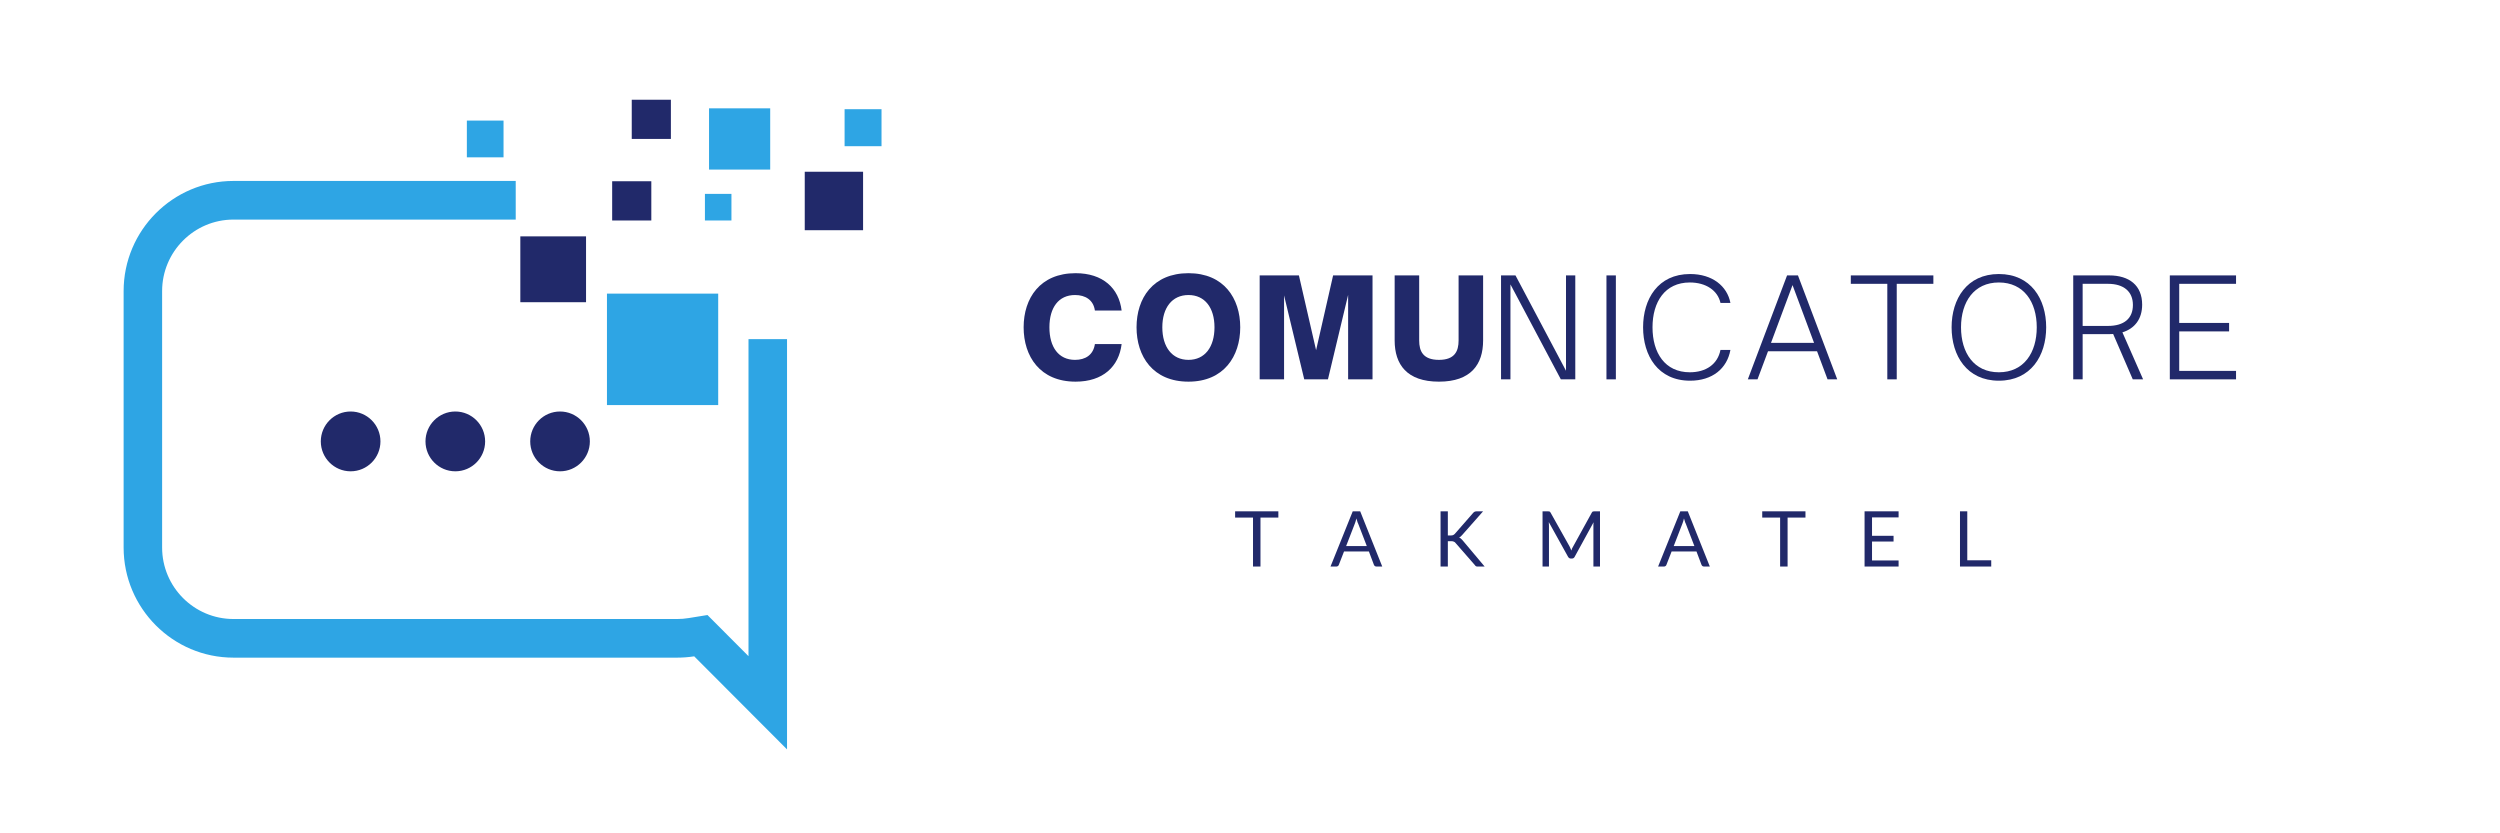 <svg xmlns="http://www.w3.org/2000/svg" xmlns:xlink="http://www.w3.org/1999/xlink" width="300" zoomAndPan="magnify" viewBox="0 0 224.88 75" height="100" preserveAspectRatio="xMidYMid meet" version="1.0"><defs><g/><clipPath id="dbba530d5b"><path d="M 56 8.977 L 61 8.977 L 61 13 L 56 13 Z M 56 8.977 " clip-rule="nonzero"/></clipPath><clipPath id="3294237404"><path d="M 75 9 L 79.277 9 L 79.277 14 L 75 14 Z M 75 9 " clip-rule="nonzero"/></clipPath><clipPath id="0cf0d8f75d"><path d="M 11.066 16 L 71 16 L 71 67.445 L 11.066 67.445 Z M 11.066 16 " clip-rule="nonzero"/></clipPath></defs><g clip-path="url(#dbba530d5b)"><path fill="#21296a" d="M 56.797 12.504 L 60.32 12.504 L 60.32 8.973 L 56.797 8.973 L 56.797 12.504 " fill-opacity="1" fill-rule="nonzero"/></g><path fill="#21296a" d="M 46.77 27.199 L 52.684 27.199 L 52.684 21.273 L 46.77 21.273 L 46.77 27.199 " fill-opacity="1" fill-rule="nonzero"/><path fill="#2ea5e4" d="M 41.957 10.852 L 41.957 14.16 L 45.258 14.16 L 45.258 10.852 L 41.957 10.852 " fill-opacity="1" fill-rule="nonzero"/><path fill="#2ea5e4" d="M 64.578 26.426 L 54.566 26.426 L 54.566 36.457 L 64.578 36.457 L 64.578 26.426 " fill-opacity="1" fill-rule="nonzero"/><path fill="#21296a" d="M 55.035 19.844 L 58.559 19.844 L 58.559 16.312 L 55.035 16.312 L 55.035 19.844 " fill-opacity="1" fill-rule="nonzero"/><path fill="#2ea5e4" d="M 69.258 9.75 L 63.754 9.75 L 63.754 15.262 L 69.258 15.262 L 69.258 9.75 " fill-opacity="1" fill-rule="nonzero"/><path fill="#2ea5e4" d="M 65.77 19.844 L 65.77 17.449 L 63.383 17.449 L 63.383 19.844 L 65.77 19.844 " fill-opacity="1" fill-rule="nonzero"/><path fill="#21296a" d="M 77.617 15.457 L 72.367 15.457 L 72.367 20.719 L 77.617 20.719 L 77.617 15.457 " fill-opacity="1" fill-rule="nonzero"/><g clip-path="url(#3294237404)"><path fill="#2ea5e4" d="M 79.277 9.828 L 75.953 9.828 L 75.953 13.16 L 79.277 13.16 L 79.277 9.828 " fill-opacity="1" fill-rule="nonzero"/></g><path fill="#21296a" d="M 34.18 39.727 C 34.18 41.211 32.98 42.418 31.496 42.418 C 30.016 42.418 28.812 41.211 28.812 39.727 C 28.812 38.242 30.016 37.035 31.496 37.035 C 32.98 37.035 34.18 38.242 34.18 39.727 " fill-opacity="1" fill-rule="nonzero"/><path fill="#21296a" d="M 43.602 39.727 C 43.602 41.211 42.402 42.418 40.918 42.418 C 39.438 42.418 38.234 41.211 38.234 39.727 C 38.234 38.242 39.438 37.035 40.918 37.035 C 42.402 37.035 43.602 38.242 43.602 39.727 " fill-opacity="1" fill-rule="nonzero"/><path fill="#21296a" d="M 53.027 39.727 C 53.027 41.211 51.824 42.418 50.344 42.418 C 48.859 42.418 47.66 41.211 47.66 39.727 C 47.66 38.242 48.859 37.035 50.344 37.035 C 51.824 37.035 53.027 38.242 53.027 39.727 " fill-opacity="1" fill-rule="nonzero"/><g clip-path="url(#0cf0d8f75d)"><path fill="#2ea5e4" d="M 67.305 30.523 L 67.305 59.055 L 63.613 55.352 L 61.93 55.625 C 61.574 55.684 61.227 55.711 60.887 55.711 L 20.953 55.711 C 17.41 55.711 14.531 52.828 14.531 49.277 L 14.531 26.199 C 14.531 22.652 17.41 19.762 20.953 19.762 L 46.355 19.762 L 46.355 16.285 L 20.953 16.285 C 15.5 16.285 11.066 20.734 11.066 26.199 L 11.066 49.277 C 11.066 54.742 15.5 59.188 20.953 59.188 L 60.887 59.188 C 61.391 59.188 61.906 59.148 62.418 59.07 L 70.773 67.445 L 70.773 30.523 L 67.305 30.523 " fill-opacity="1" fill-rule="nonzero"/></g><g fill="#21296a" fill-opacity="1"><g transform="translate(91.676, 34.142)"><g><path d="M 5.066 0.207 C 7.531 0.207 8.965 -1.152 9.211 -3.176 L 6.805 -3.176 C 6.66 -2.195 5.949 -1.754 5.016 -1.754 C 3.531 -1.754 2.711 -2.906 2.711 -4.684 C 2.711 -6.449 3.531 -7.59 5.016 -7.59 C 5.949 -7.59 6.672 -7.148 6.805 -6.191 L 9.211 -6.191 C 8.965 -8.203 7.531 -9.555 5.066 -9.555 C 1.863 -9.555 0.391 -7.297 0.391 -4.684 C 0.391 -2.074 1.863 0.207 5.066 0.207 Z M 5.066 0.207 "/></g></g></g><g fill="#21296a" fill-opacity="1"><g transform="translate(101.838, 34.142)"><g><path d="M 5.066 0.207 C 8.242 0.207 9.723 -2.074 9.723 -4.684 C 9.723 -7.297 8.242 -9.555 5.066 -9.555 C 1.863 -9.555 0.391 -7.297 0.391 -4.684 C 0.391 -2.074 1.863 0.207 5.066 0.207 Z M 5.066 -1.754 C 3.594 -1.754 2.711 -2.906 2.711 -4.684 C 2.711 -6.449 3.594 -7.59 5.066 -7.59 C 6.535 -7.59 7.406 -6.449 7.406 -4.684 C 7.406 -2.906 6.535 -1.754 5.066 -1.754 Z M 5.066 -1.754 "/></g></g></g><g fill="#21296a" fill-opacity="1"><g transform="translate(112.576, 34.142)"><g><path d="M 2.93 0 L 2.93 -7.555 L 4.746 0 L 6.879 0 L 8.695 -7.602 L 8.695 0 L 10.891 0 L 10.891 -9.355 L 7.344 -9.355 L 5.812 -2.625 L 4.266 -9.355 L 0.734 -9.355 L 0.734 0 Z M 2.93 0 "/></g></g></g><g fill="#21296a" fill-opacity="1"><g transform="translate(124.822, 34.142)"><g><path d="M 4.625 0.207 C 7.504 0.207 8.598 -1.348 8.598 -3.496 L 8.598 -9.355 L 6.391 -9.355 L 6.391 -3.496 C 6.391 -2.539 6.047 -1.754 4.625 -1.754 C 3.188 -1.754 2.844 -2.539 2.844 -3.496 L 2.844 -9.355 L 0.637 -9.355 L 0.637 -3.496 C 0.637 -1.348 1.73 0.207 4.625 0.207 Z M 4.625 0.207 "/></g></g></g><g fill="#21296a" fill-opacity="1"><g transform="translate(134.064, 34.142)"><g><path d="M 1.816 0 L 1.816 -8.547 L 6.352 0 L 7.652 0 L 7.652 -9.355 L 6.816 -9.355 L 6.816 -0.773 L 2.27 -9.355 L 0.969 -9.355 L 0.969 0 Z M 1.816 0 "/></g></g></g><g fill="#21296a" fill-opacity="1"><g transform="translate(143.552, 34.142)"><g><path d="M 1.816 0 L 1.816 -9.355 L 0.969 -9.355 L 0.969 0 Z M 1.816 0 "/></g></g></g><g fill="#21296a" fill-opacity="1"><g transform="translate(147.205, 34.142)"><g><path d="M 4.844 0.121 C 6.844 0.121 8.168 -0.969 8.473 -2.648 L 7.578 -2.648 C 7.32 -1.359 6.277 -0.637 4.82 -0.637 C 2.574 -0.637 1.461 -2.391 1.461 -4.684 C 1.461 -6.965 2.574 -8.719 4.82 -8.719 C 6.277 -8.719 7.332 -7.996 7.578 -6.879 L 8.473 -6.879 C 8.18 -8.398 6.844 -9.48 4.844 -9.48 C 1.949 -9.48 0.613 -7.223 0.613 -4.684 C 0.613 -2.145 1.949 0.121 4.844 0.121 Z M 4.844 0.121 "/></g></g></g><g fill="#21296a" fill-opacity="1"><g transform="translate(157.049, 34.142)"><g><path d="M 1.066 0 L 2.012 -2.527 L 6.426 -2.527 L 7.371 0 L 8.242 0 L 4.707 -9.355 L 3.727 -9.355 L 0.195 0 Z M 4.219 -8.484 L 6.156 -3.285 L 2.281 -3.285 Z M 4.219 -8.484 "/></g></g></g><g fill="#21296a" fill-opacity="1"><g transform="translate(166.341, 34.142)"><g><path d="M 4.305 0 L 4.305 -8.598 L 7.602 -8.598 L 7.602 -9.355 L 0.172 -9.355 L 0.172 -8.598 L 3.457 -8.598 L 3.457 0 Z M 4.305 0 "/></g></g></g><g fill="#21296a" fill-opacity="1"><g transform="translate(174.971, 34.142)"><g><path d="M 4.867 0.121 C 7.75 0.121 9.125 -2.133 9.125 -4.684 C 9.125 -7.234 7.75 -9.48 4.867 -9.48 C 1.988 -9.48 0.613 -7.234 0.613 -4.684 C 0.613 -2.133 1.988 0.121 4.867 0.121 Z M 4.867 -0.637 C 2.625 -0.637 1.461 -2.391 1.461 -4.684 C 1.461 -6.965 2.625 -8.719 4.867 -8.719 C 7.113 -8.719 8.277 -6.965 8.277 -4.684 C 8.277 -2.391 7.113 -0.637 4.867 -0.637 Z M 4.867 -0.637 "/></g></g></g><g fill="#21296a" fill-opacity="1"><g transform="translate(185.562, 34.142)"><g><path d="M 5.395 -4.23 C 6.512 -4.574 7.172 -5.445 7.172 -6.719 C 7.172 -8.461 6.008 -9.355 4.207 -9.355 L 0.969 -9.355 L 0.969 0 L 1.816 0 L 1.816 -4.07 L 4.207 -4.07 C 4.328 -4.07 4.453 -4.07 4.562 -4.082 L 6.328 0 L 7.258 0 Z M 1.816 -4.809 L 1.816 -8.598 L 4.098 -8.598 C 5.52 -8.598 6.34 -7.898 6.34 -6.695 C 6.34 -5.48 5.543 -4.809 4.098 -4.809 Z M 1.816 -4.809 "/></g></g></g><g fill="#21296a" fill-opacity="1"><g transform="translate(194.254, 34.142)"><g><path d="M 6.93 0 L 6.93 -0.762 L 1.816 -0.762 L 1.816 -4.316 L 6.305 -4.316 L 6.305 -5.078 L 1.816 -5.078 L 1.816 -8.598 L 6.93 -8.598 L 6.93 -9.355 L 0.969 -9.355 L 0.969 0 Z M 6.93 0 "/></g></g></g><g fill="#21296a" fill-opacity="1"><g transform="translate(110.992, 50.988)"><g><path d="M 4 -4.406 L 2.391 -4.406 L 2.391 0 L 1.719 0 L 1.719 -4.406 L 0.109 -4.406 L 0.109 -4.969 L 4 -4.969 Z M 4 -4.406 "/></g></g></g><g fill="#21296a" fill-opacity="1"><g transform="translate(119.67, 50.988)"><g><path d="M 3.281 -1.844 L 2.5 -3.875 C 2.469 -3.926 2.441 -3.992 2.422 -4.078 C 2.398 -4.16 2.375 -4.242 2.344 -4.328 C 2.301 -4.141 2.254 -3.984 2.203 -3.859 L 1.422 -1.844 Z M 4.672 0 L 4.156 0 C 4.094 0 4.039 -0.016 4 -0.047 C 3.969 -0.078 3.941 -0.113 3.922 -0.156 L 3.469 -1.359 L 1.234 -1.359 L 0.766 -0.156 C 0.754 -0.113 0.727 -0.078 0.688 -0.047 C 0.645 -0.016 0.598 0 0.547 0 L 0.016 0 L 2.016 -4.969 L 2.688 -4.969 Z M 4.672 0 "/></g></g></g><g fill="#21296a" fill-opacity="1"><g transform="translate(128.949, 50.988)"><g><path d="M 1.297 -2.797 L 1.562 -2.797 C 1.645 -2.797 1.711 -2.805 1.766 -2.828 C 1.816 -2.848 1.867 -2.883 1.922 -2.938 L 3.562 -4.812 C 3.613 -4.875 3.664 -4.914 3.719 -4.938 C 3.77 -4.957 3.832 -4.969 3.906 -4.969 L 4.469 -4.969 L 2.578 -2.828 C 2.535 -2.773 2.488 -2.727 2.438 -2.688 C 2.395 -2.656 2.352 -2.629 2.312 -2.609 C 2.375 -2.586 2.426 -2.555 2.469 -2.516 C 2.52 -2.473 2.57 -2.422 2.625 -2.359 L 4.609 0 L 4.016 0 C 3.973 0 3.938 0 3.906 0 C 3.875 -0.008 3.848 -0.02 3.828 -0.031 C 3.805 -0.051 3.785 -0.066 3.766 -0.078 C 3.742 -0.098 3.727 -0.117 3.719 -0.141 L 2 -2.109 C 1.957 -2.172 1.906 -2.211 1.844 -2.234 C 1.789 -2.266 1.711 -2.281 1.609 -2.281 L 1.297 -2.281 L 1.297 0 L 0.641 0 L 0.641 -4.969 L 1.297 -4.969 Z M 1.297 -2.797 "/></g></g></g><g fill="#21296a" fill-opacity="1"><g transform="translate(138.128, 50.988)"><g><path d="M 5.812 -4.969 L 5.812 0 L 5.219 0 L 5.219 -3.656 C 5.219 -3.695 5.219 -3.742 5.219 -3.797 C 5.227 -3.859 5.234 -3.922 5.234 -3.984 L 3.531 -0.875 C 3.477 -0.77 3.395 -0.719 3.281 -0.719 L 3.188 -0.719 C 3.082 -0.719 3 -0.77 2.938 -0.875 L 1.203 -4 C 1.211 -3.875 1.219 -3.758 1.219 -3.656 L 1.219 0 L 0.641 0 L 0.641 -4.969 L 1.125 -4.969 C 1.188 -4.969 1.234 -4.961 1.266 -4.953 C 1.297 -4.941 1.328 -4.91 1.359 -4.859 L 3.078 -1.797 C 3.109 -1.742 3.133 -1.688 3.156 -1.625 C 3.188 -1.562 3.211 -1.5 3.234 -1.438 C 3.254 -1.5 3.273 -1.562 3.297 -1.625 C 3.328 -1.688 3.359 -1.742 3.391 -1.797 L 5.078 -4.859 C 5.109 -4.91 5.141 -4.941 5.172 -4.953 C 5.203 -4.961 5.25 -4.969 5.312 -4.969 Z M 5.812 -4.969 "/></g></g></g><g fill="#21296a" fill-opacity="1"><g transform="translate(149.153, 50.988)"><g><path d="M 3.281 -1.844 L 2.5 -3.875 C 2.469 -3.926 2.441 -3.992 2.422 -4.078 C 2.398 -4.16 2.375 -4.242 2.344 -4.328 C 2.301 -4.141 2.254 -3.984 2.203 -3.859 L 1.422 -1.844 Z M 4.672 0 L 4.156 0 C 4.094 0 4.039 -0.016 4 -0.047 C 3.969 -0.078 3.941 -0.113 3.922 -0.156 L 3.469 -1.359 L 1.234 -1.359 L 0.766 -0.156 C 0.754 -0.113 0.727 -0.078 0.688 -0.047 C 0.645 -0.016 0.598 0 0.547 0 L 0.016 0 L 2.016 -4.969 L 2.688 -4.969 Z M 4.672 0 "/></g></g></g><g fill="#21296a" fill-opacity="1"><g transform="translate(158.432, 50.988)"><g><path d="M 4 -4.406 L 2.391 -4.406 L 2.391 0 L 1.719 0 L 1.719 -4.406 L 0.109 -4.406 L 0.109 -4.969 L 4 -4.969 Z M 4 -4.406 "/></g></g></g><g fill="#21296a" fill-opacity="1"><g transform="translate(167.11, 50.988)"><g><path d="M 3.703 -0.547 L 3.703 0 L 0.641 0 L 0.641 -4.969 L 3.703 -4.969 L 3.703 -4.422 L 1.312 -4.422 L 1.312 -2.766 L 3.25 -2.766 L 3.25 -2.25 L 1.312 -2.25 L 1.312 -0.547 Z M 3.703 -0.547 "/></g></g></g><g fill="#21296a" fill-opacity="1"><g transform="translate(175.698, 50.988)"><g><path d="M 3.453 -0.562 L 3.453 0 L 0.641 0 L 0.641 -4.969 L 1.297 -4.969 L 1.297 -0.562 Z M 3.453 -0.562 "/></g></g></g></svg>